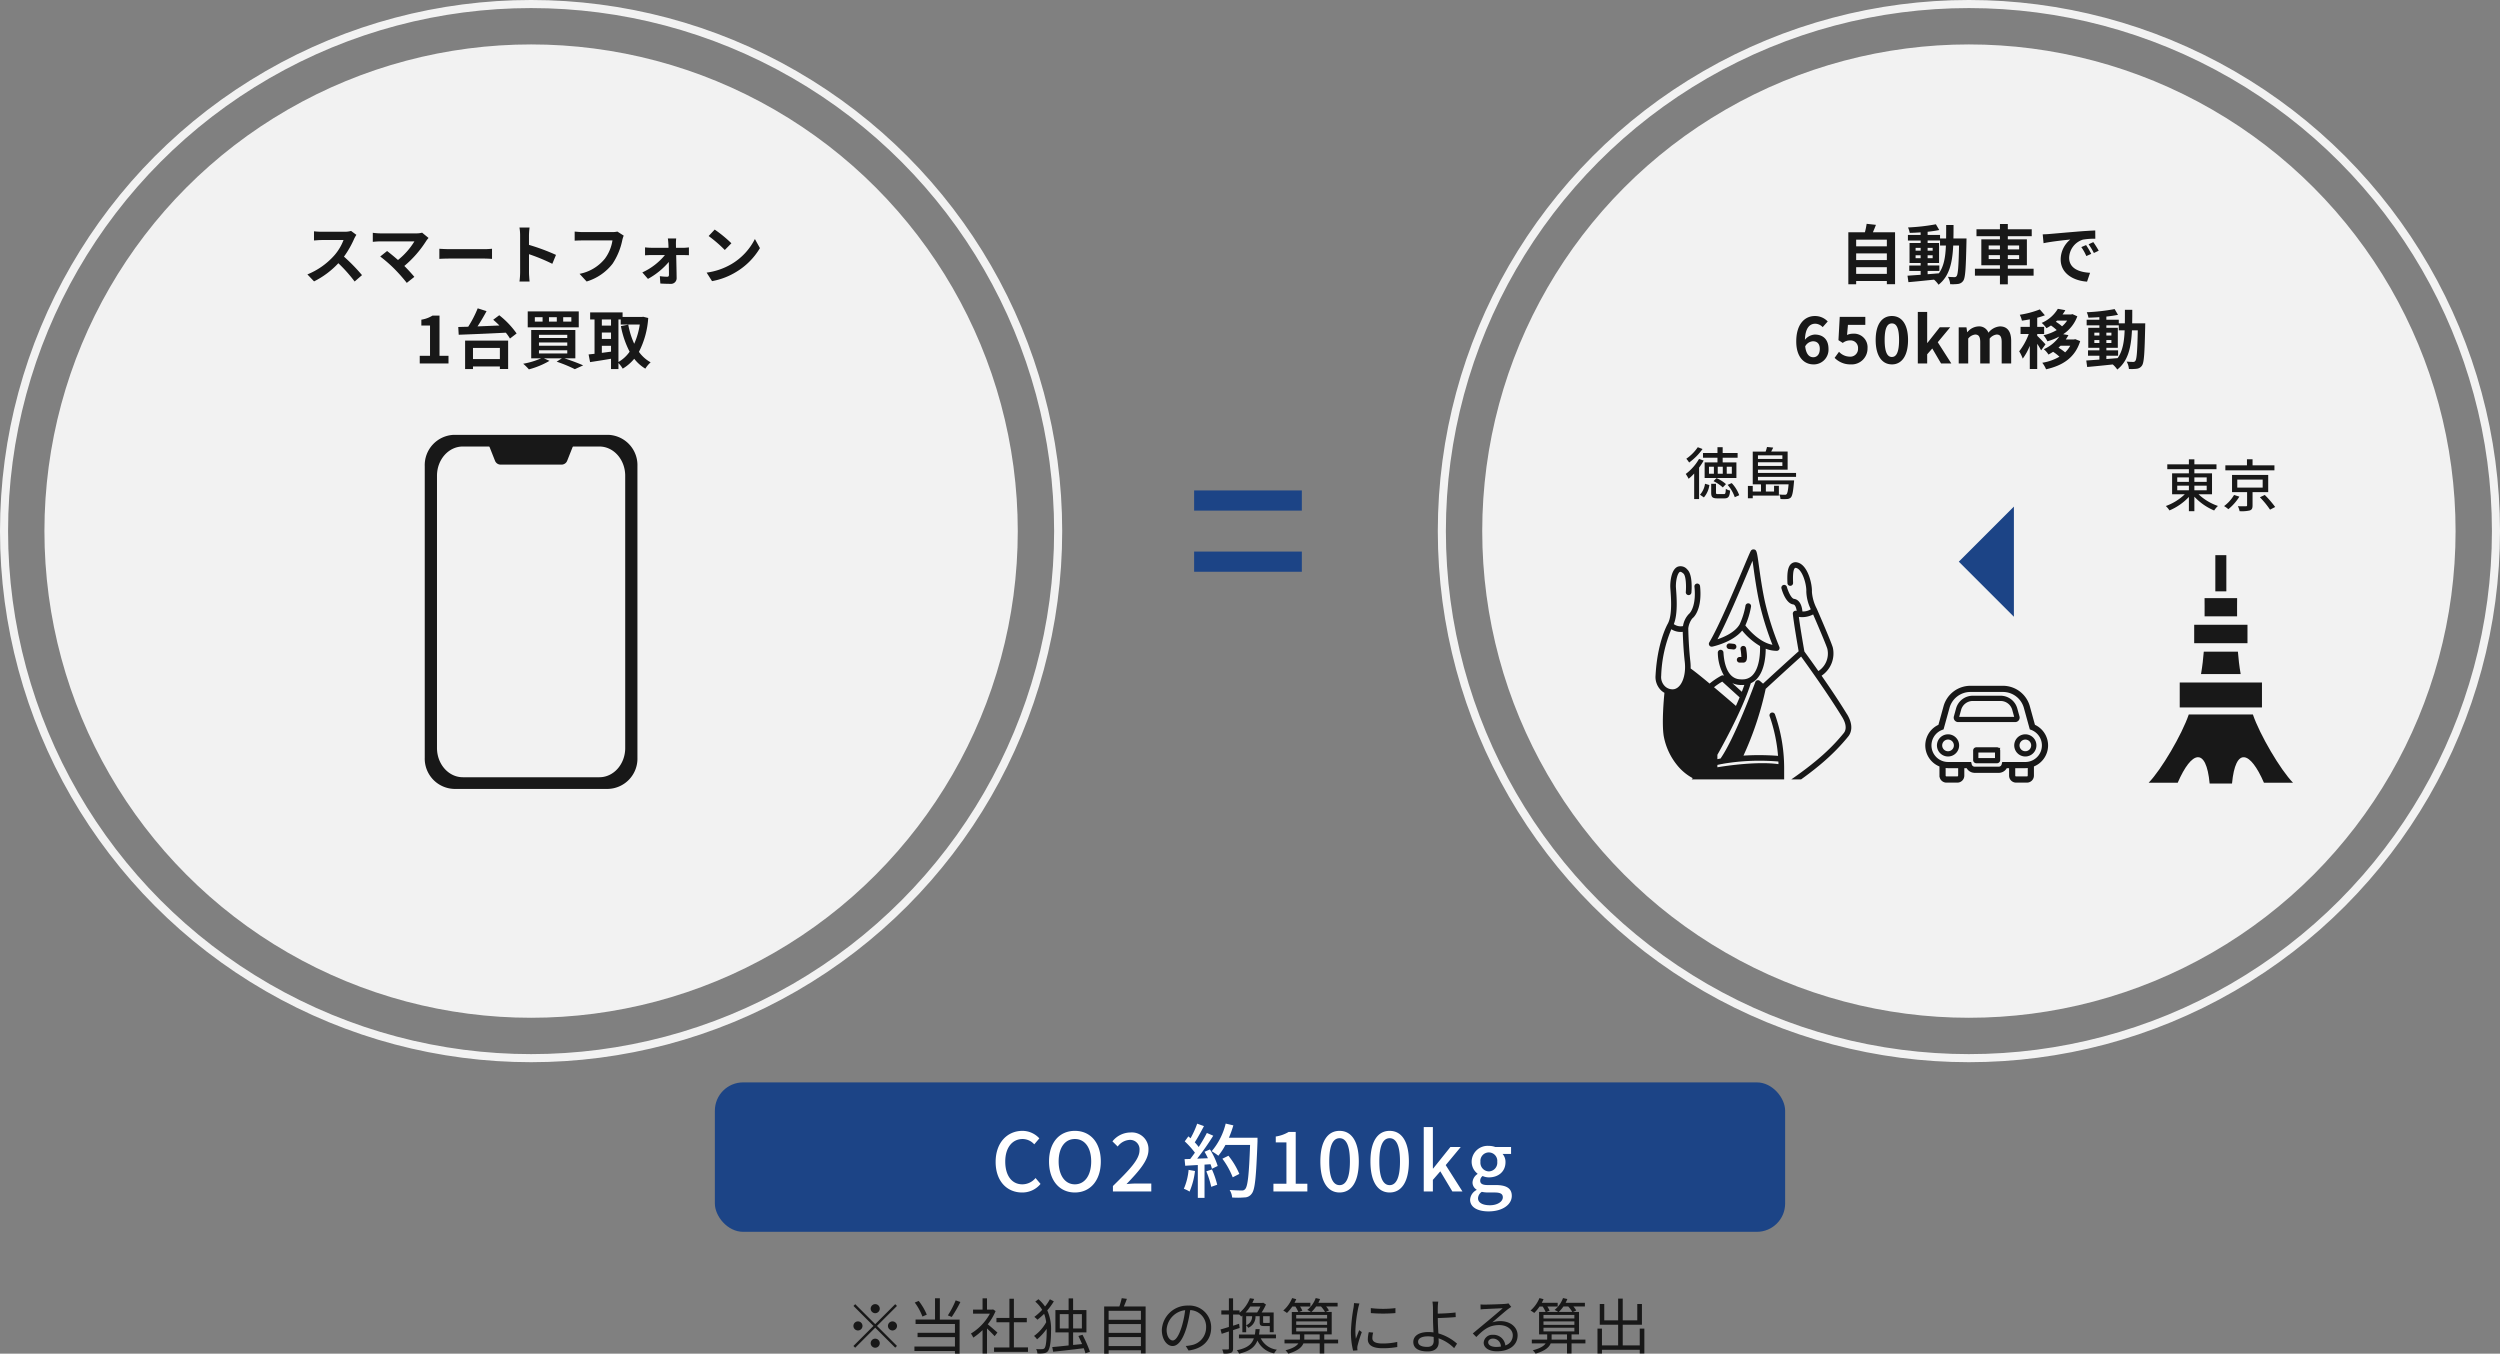 <svg xmlns="http://www.w3.org/2000/svg" xmlns:xlink="http://www.w3.org/1999/xlink" width="619" height="335.17" viewBox="0 0 619 335.17">
  <rect x="0" y="0" width="619" height="335.17" fill="#808080" stroke="none"/>
  <defs>
    <clipPath id="clip-path">
      <rect id="長方形_188" data-name="長方形 188" width="52.661" height="87.669" fill="#181818"/>
    </clipPath>
    <clipPath id="clip-path-2">
      <rect id="長方形_20088" data-name="長方形 20088" width="61.807" height="61.807" transform="translate(0)" fill="#fff" stroke="#707070" stroke-width="1"/>
    </clipPath>
    <clipPath id="clip-path-3">
      <rect id="長方形_20087" data-name="長方形 20087" width="48.624" height="140.336" fill="none"/>
    </clipPath>
  </defs>
  <g id="グループ_7051" data-name="グループ 7051" transform="translate(-651 -9796)">
    <g id="グループ_337" data-name="グループ 337" transform="translate(20 -2775)">
      <circle id="楕円形_45" data-name="楕円形 45" cx="120.5" cy="120.5" r="120.5" transform="translate(642 12582)" fill="#f2f2f2"/>
      <g id="グループ_323" data-name="グループ 323" transform="translate(736.169 12678.666)">
        <g id="グループ_322" data-name="グループ 322">
          <g id="グループ_275" data-name="グループ 275">
            <g id="グループ_229" data-name="グループ 229" clip-path="url(#clip-path)">
              <path id="パス_998" data-name="パス 998" d="M55.793,9.922H40.71a1.494,1.494,0,0,1-1.389-.944L37.489,4.357H59.014L57.182,8.979a1.5,1.5,0,0,1-1.389.944" transform="translate(-21.921 -2.548)" fill="#181818"/>
              <path id="パス_999" data-name="パス 999" d="M45.436,0H7.226A7.5,7.5,0,0,0,0,7.749v72.17a7.5,7.5,0,0,0,7.225,7.749h38.21a7.5,7.5,0,0,0,7.226-7.749V7.749A7.5,7.5,0,0,0,45.436,0m4.2,77.539c0,4-2.863,7.238-6.394,7.238H9.425c-3.532,0-6.394-3.241-6.394-7.238V10.129c0-4,2.862-7.238,6.394-7.238H43.238c3.531,0,6.394,3.24,6.394,7.238Z" transform="translate(-0.001)" fill="#181818"/>
            </g>
          </g>
        </g>
      </g>
      <g id="楕円形_47" data-name="楕円形 47" transform="translate(631 12571)" fill="none" stroke="#f2f2f2" stroke-width="2">
        <circle cx="131.5" cy="131.5" r="131.5" stroke="none"/>
        <circle cx="131.5" cy="131.5" r="130.5" fill="none"/>
      </g>
      <path id="パス_36237" data-name="パス 36237" d="M-43.76-10.848l-1.312-.976a5.735,5.735,0,0,1-1.648.208h-5.648a17.875,17.875,0,0,1-1.888-.112v2.272c.336-.016,1.216-.112,1.888-.112h5.424a12.4,12.4,0,0,1-2.384,3.92,17.936,17.936,0,0,1-6.56,4.592L-54.24.672a21.076,21.076,0,0,0,6.016-4.5A36.486,36.486,0,0,1-44.192.7L-42.368-.88a44.979,44.979,0,0,0-4.464-4.576,23.524,23.524,0,0,0,2.512-4.4A7.56,7.56,0,0,1-43.76-10.848Zm17.872.768-1.6-1.312a5.168,5.168,0,0,1-1.488.176h-8.88a15.363,15.363,0,0,1-1.84-.144v2.24c.336-.032,1.2-.112,1.84-.112h8.464a17.758,17.758,0,0,1-4.064,4.608c-1.008-.88-2.064-1.744-2.7-2.224l-1.7,1.36a34.034,34.034,0,0,1,3.52,3.072A41.693,41.693,0,0,1-31.28,1.04l1.872-1.488c-.624-.752-1.568-1.792-2.48-2.7a26.657,26.657,0,0,0,5.456-6.256A5.579,5.579,0,0,1-25.888-10.08Zm2.672,2.672V-4.9c.592-.048,1.664-.08,2.576-.08h8.592c.672,0,1.488.064,1.872.08V-7.408c-.416.032-1.12.1-1.872.1H-20.64C-21.472-7.312-22.64-7.36-23.216-7.408Zm20,5.872A17.574,17.574,0,0,1-3.376.7h2.5c-.064-.656-.144-1.776-.144-2.24V-6.064A46.214,46.214,0,0,1,4.752-3.68l.912-2.208a52.257,52.257,0,0,0-6.688-2.48v-2.368a17.4,17.4,0,0,1,.144-1.92h-2.5a11.107,11.107,0,0,1,.16,1.92Zm25.648-9.12-1.568-1.008a5.363,5.363,0,0,1-1.264.128H12.208c-.528,0-1.44-.08-1.92-.128v2.256c.416-.032,1.184-.064,1.9-.064h7.456A10.128,10.128,0,0,1,17.776-4.96,10.643,10.643,0,0,1,11.5-1.2L13.248.7A12.8,12.8,0,0,0,19.68-3.712a16.443,16.443,0,0,0,2.4-5.824A6.989,6.989,0,0,1,22.432-10.656Zm12.992.7H33.36c.064.432.112.944.128,1.328.016.3.032.624.032.976H29.168a14.2,14.2,0,0,1-1.456-.1v1.968c.464-.032,1.04-.064,1.5-.064H32.64a15.712,15.712,0,0,1-5.6,4.3l1.392,1.6A18.187,18.187,0,0,0,33.6-4.144c.016,1.216.032,2.384.032,3.168,0,.32-.112.5-.416.5a14.616,14.616,0,0,1-1.84-.144L31.5,1.2c.72.048,1.712.08,2.48.08A1.4,1.4,0,0,0,35.536-.128c-.016-1.632-.064-3.808-.112-5.712h1.92c.352,0,.848.016,1.232.032V-7.744c-.288.032-.9.1-1.312.1H35.376c0-.352-.016-.688-.016-.976A11.726,11.726,0,0,1,35.424-9.952ZM44.96-12.16l-1.5,1.6a33.268,33.268,0,0,1,4,3.456l1.632-1.664A32.315,32.315,0,0,0,44.96-12.16ZM42.96-1.5,44.3.608A17.328,17.328,0,0,0,50.24-1.648a17.014,17.014,0,0,0,5.92-5.92L54.912-9.824A15.066,15.066,0,0,1,49.088-3.6,16.491,16.491,0,0,1,42.96-1.5ZM-28.072,21h7.12V19.1h-2.224V9.144H-24.92a7.386,7.386,0,0,1-2.752,1.008v1.456h2.144V19.1h-2.544Zm19.84-3.856v2.768h-6.656V17.144Zm-8.608,5.232h1.952v-.64h6.656v.624h2.048V15.336H-16.84Zm6.96-12.208c.5.432,1.024.912,1.536,1.424-1.84.08-3.7.16-5.424.224C-13,10.648-12.2,9.3-11.528,8.04l-2.192-.7a27.455,27.455,0,0,1-2.352,4.56c-.9.016-1.728.048-2.464.064l.112,1.92c2.976-.112,7.44-.288,11.664-.512a10.326,10.326,0,0,1,1.024,1.456l1.648-1.264a21.262,21.262,0,0,0-4.3-4.512Zm19.344.464H7.448v-1.1H9.464Zm-3.6,0H3.928v-1.1H5.864Zm-3.52,0H.424v-1.1h1.92ZM11.3,8.1H-1.336V12.04H11.3ZM1.448,17.72H8.456v.8H1.448Zm0-1.92H8.456v.8H1.448Zm0-1.9H8.456v.784H1.448Zm9.008,5.824V12.7H-.472V19.72H1.992a19.462,19.462,0,0,1-4.448,1.344,12.861,12.861,0,0,1,1.408,1.392,20.158,20.158,0,0,0,5.1-2.112L2.664,19.72H7.128l-1.3.832a34.238,34.238,0,0,1,4.5,1.856l2.064-.944c-1.12-.5-2.96-1.2-4.656-1.744ZM21.128,10.1h.56v1.248h4.72a18.147,18.147,0,0,1-1.376,4.768,19.294,19.294,0,0,1-1.472-4.736l-1.824.368a22.67,22.67,0,0,0,2.16,6.336,8.674,8.674,0,0,1-2.768,2.544Zm-4.112,6.528h2.272v1.44c-.768.1-1.536.208-2.272.3Zm0-3.3h2.272v1.6H17.016ZM19.288,10.1v1.52H17.016V10.1Zm7.968-.672-.32.048H22.152V8.344H14.12V10.1h1.088v8.5c-.544.064-1.04.112-1.472.16l.368,1.9c1.472-.224,3.344-.512,5.184-.832v2.56h1.84v-1.5a7.61,7.61,0,0,1,1.056,1.392,10.961,10.961,0,0,0,2.848-2.448,10.094,10.094,0,0,0,2.752,2.448A6.907,6.907,0,0,1,29.1,20.712a8.8,8.8,0,0,1-2.9-2.592,21.237,21.237,0,0,0,2.3-8.384Z" transform="translate(763 12640)" fill="#181818"/>
    </g>
    <circle id="楕円形_46" data-name="楕円形 46" cx="120.5" cy="120.5" r="120.5" transform="translate(1018 9807)" fill="#f2f2f2"/>
    <g id="楕円形_48" data-name="楕円形 48" transform="translate(1007 9796)" fill="none" stroke="#f2f2f2" stroke-width="2">
      <circle cx="131.5" cy="131.5" r="131.5" stroke="none"/>
      <circle cx="131.5" cy="131.5" r="130.5" fill="none"/>
    </g>
    <path id="パス_36238" data-name="パス 36238" d="M-28.416-1.184V-2.848h7.6v1.664Zm7.6-5.072v1.648h-7.6V-6.256Zm0-3.408v1.648h-7.6V-9.664Zm-3.456-1.824c.256-.576.512-1.2.752-1.84l-2.3-.256a18.108,18.108,0,0,1-.432,2.1h-4.1V1.376h1.936v-.8h7.6V1.36h2.032V-11.488ZM-10.72-1.92h2.9V-3.264h-2.9v-.624h2.832V-8.832H-10.72v-.624h3.072v1.248h1.456c-.112,2.864-.5,5.152-1.744,6.88-.928.08-1.872.16-2.784.224ZM-13.7-5.072v-.72h1.248v.72Zm4.224-.72v.72H-10.72v-.72ZM-10.72-6.928v-.7h1.248v.7Zm-2.976-.7h1.248v.7H-13.7Zm9.36-2.32c.032-1.056.032-2.176.032-3.344H-6.128c0,1.184,0,2.288-.016,3.344h-1.5v-.88H-10.72v-.784c1.04-.112,2.032-.256,2.88-.432l-.832-1.424a49.573,49.573,0,0,1-6.9.784,5.926,5.926,0,0,1,.416,1.344c.864-.016,1.776-.064,2.7-.128v.64H-15.6v1.376h3.152v.624H-15.2v4.944h2.752v.624h-2.816V-1.92h2.816v.96C-13.68-.88-14.8-.8-15.7-.736l.224,1.6C-13.744.72-11.44.48-9.136.24A6.234,6.234,0,0,1-8.016,1.5C-5.328-.624-4.592-3.92-4.384-8.208h1.44c-.1,5.168-.256,7.12-.592,7.552a.581.581,0,0,1-.544.272c-.3,0-.912-.016-1.616-.08a4.455,4.455,0,0,1,.56,1.824A10.733,10.733,0,0,0-3.152,1.3,1.786,1.786,0,0,0-1.888.5c.512-.736.64-3.056.784-9.6,0-.224.016-.848.016-.848ZM4.4-4.848v-.976H7.184v.976Zm0-3.376H7.184v.976H4.4Zm7.536,0v.976h-2.8v-.976Zm0,3.376h-2.8v-.976h2.8ZM15.52-2.464H9.136v-.864h4.72V-9.744H9.136v-.768h5.92V-12.24H9.136v-1.3H7.184v1.3H1.376v1.728H7.184v.768H2.576v6.416H7.184v.864H.992V-.752H7.184v2.16H9.136V-.752H15.52Zm2.256-8.512.208,2.192c1.856-.4,5.12-.752,6.624-.912a6.4,6.4,0,0,0-2.384,4.944c0,3.472,3.168,5.264,6.528,5.488L29.5-1.456C26.784-1.6,24.32-2.544,24.32-5.184a4.862,4.862,0,0,1,3.392-4.48A16.622,16.622,0,0,1,30.8-9.888l-.016-2.048c-1.136.048-2.88.144-4.528.288-2.928.24-5.568.48-6.912.592C19.04-11.024,18.416-10.992,17.776-10.976ZM28.512-8.32l-1.184.5A12.345,12.345,0,0,1,28.576-5.6l1.216-.544A19.859,19.859,0,0,0,28.512-8.32ZM30.3-9.056l-1.168.544a14.075,14.075,0,0,1,1.312,2.16l1.2-.576A23.933,23.933,0,0,0,30.3-9.056ZM-39.12,15.5c1.024,0,1.7.592,1.7,1.888,0,1.376-.72,2.064-1.616,2.064-.976,0-1.776-.736-2-2.688A2.342,2.342,0,0,1-39.12,15.5Zm.128,5.728a3.652,3.652,0,0,0,3.728-3.84c0-2.416-1.424-3.552-3.408-3.552a3.4,3.4,0,0,0-2.432,1.3c.1-2.976,1.216-3.984,2.576-3.984a2.618,2.618,0,0,1,1.824.848l1.248-1.408a4.32,4.32,0,0,0-3.2-1.344c-2.4,0-4.592,1.9-4.592,6.3C-43.248,19.5-41.232,21.224-38.992,21.224Zm9.248,0A3.938,3.938,0,0,0-25.6,17.208a3.356,3.356,0,0,0-3.648-3.584,3.313,3.313,0,0,0-1.424.32l.224-2.512h4.3V9.464H-32.48l-.32,5.76,1.072.688a2.833,2.833,0,0,1,1.776-.624,1.849,1.849,0,0,1,2,2,1.912,1.912,0,0,1-2.1,2.016,3.68,3.68,0,0,1-2.608-1.2l-1.088,1.5A5.4,5.4,0,0,0-29.744,21.224Zm10.176,0c2.432,0,4-2.128,4-6.048,0-3.888-1.568-5.936-4-5.936s-4.016,2.032-4.016,5.936C-23.584,19.1-22,21.224-19.568,21.224Zm0-1.84c-1.024,0-1.792-.992-1.792-4.208,0-3.2.768-4.1,1.792-4.1s1.776.9,1.776,4.1C-17.792,18.392-18.544,19.384-19.568,19.384ZM-13.152,21h2.32V18.728l1.264-1.44L-7.392,21h2.544l-3.36-5.264,3.072-3.7H-7.712L-10.768,15.9h-.064V8.232h-2.32Zm10.128,0H-.672V14.84A2.554,2.554,0,0,1,1.04,13.832c.848,0,1.264.48,1.264,1.872V21H4.64V14.84a2.614,2.614,0,0,1,1.728-1.008c.848,0,1.248.48,1.248,1.872V21H9.968V15.416c0-2.256-.88-3.6-2.784-3.6a3.974,3.974,0,0,0-2.848,1.568,2.439,2.439,0,0,0-2.464-1.568A3.773,3.773,0,0,0-.88,13.24H-.928l-.176-1.2h-1.92Zm21.488-4.736c-.3-.352-1.616-1.744-2.048-2.1V13.7h1.712V11.928H16.416V9.672a16.683,16.683,0,0,0,1.9-.608L17.056,7.608A22.872,22.872,0,0,1,12.1,8.936a6.6,6.6,0,0,1,.528,1.456c.624-.08,1.28-.192,1.952-.32v1.856H12.288V13.7H14.32a15.635,15.635,0,0,1-2.368,4.288,9.445,9.445,0,0,1,.88,1.808,14.219,14.219,0,0,0,1.744-3.168v5.744h1.84v-6.24a14.02,14.02,0,0,1,.96,1.616Zm6.128.336a6.74,6.74,0,0,1-1.264,1.648A12.642,12.642,0,0,0,21.68,17.08c.176-.16.352-.32.512-.48Zm-.768-6.224A6.623,6.623,0,0,1,22.56,11.8a10.043,10.043,0,0,0-1.536-1.136c.112-.1.224-.192.32-.288Zm2.016,4.608-.336.064H23.488a10.69,10.69,0,0,0,.656-1.072l-1.3-.224a9.01,9.01,0,0,0,3.5-4.432l-1.216-.544-.3.08H22.688A9.19,9.19,0,0,0,23.376,7.8L21.52,7.464a8.623,8.623,0,0,1-4,3.488A6.2,6.2,0,0,1,18.7,12.264c.4-.208.768-.448,1.12-.672a11.088,11.088,0,0,1,1.424,1.136,11.58,11.58,0,0,1-3.28,1.28,6.913,6.913,0,0,1,.976,1.5,14.9,14.9,0,0,0,2.944-1.184,9.264,9.264,0,0,1-3.84,3.136A5.384,5.384,0,0,1,19.2,18.792c.4-.224.784-.448,1.152-.688A12.014,12.014,0,0,1,21.92,19.32a12.31,12.31,0,0,1-4.256,1.5,6.79,6.79,0,0,1,.944,1.616c4.048-.912,7.168-2.832,8.448-6.976Zm7.7,4.1h2.9V17.736h-2.9v-.624h2.832V12.168H33.536v-.624h3.072v1.248h1.456c-.112,2.864-.5,5.152-1.744,6.88-.928.08-1.872.16-2.784.224ZM30.56,15.928v-.72h1.248v.72Zm4.224-.72v.72H33.536v-.72Zm-1.248-1.136v-.7h1.248v.7Zm-2.976-.7h1.248v.7H30.56Zm9.36-2.32c.032-1.056.032-2.176.032-3.344H38.128c0,1.184,0,2.288-.016,3.344h-1.5v-.88H33.536V9.384c1.04-.112,2.032-.256,2.88-.432l-.832-1.424a49.573,49.573,0,0,1-6.9.784A5.926,5.926,0,0,1,29.1,9.656c.864-.016,1.776-.064,2.7-.128v.64H28.656v1.376h3.152v.624H29.056v4.944h2.752v.624H28.992V19.08h2.816v.96c-1.232.08-2.352.16-3.248.224l.224,1.6c1.728-.144,4.032-.384,6.336-.624A6.234,6.234,0,0,1,36.24,22.5c2.688-2.128,3.424-5.424,3.632-9.712h1.44c-.1,5.168-.256,7.12-.592,7.552a.581.581,0,0,1-.544.272c-.3,0-.912-.016-1.616-.08a4.455,4.455,0,0,1,.56,1.824A10.733,10.733,0,0,0,41.1,22.3a1.786,1.786,0,0,0,1.264-.8c.512-.736.64-3.056.784-9.6,0-.224.016-.848.016-.848Z" transform="translate(1139 9865)" fill="#181818"/>
    <path id="Icon_material-arrow-drop-up" data-name="Icon material-arrow-drop-up" d="M0,13.642,13.642,0,27.283,13.642Z" transform="translate(1136 9948.71) rotate(-90)" fill="#1c4486"/>
    <g id="グループ_7032" data-name="グループ 7032" transform="translate(1053.641 9905.173)">
      <path id="パス_36239" data-name="パス 36239" d="M-4.69-5.18H-5.936V-6.916H-4.69Zm.98-1.736h1.26V-5.18H-3.71ZM-6.888-5.18H-8.106V-6.916h1.218Zm.882-2.8H-9.184v3.864h7.868V-7.98h-3.4V-9.142h3.7v-1.176h-3.7v-1.428H-6.006v1.428H-9.59v1.176h3.584Zm-.98,4.634a9.78,9.78,0,0,1,2.3,1.554l.784-.812A8.483,8.483,0,0,0-6.244-4.088Zm-3.892-8.4A11.007,11.007,0,0,1-13.72-8.89a7.42,7.42,0,0,1,.7.938A14.477,14.477,0,0,0-9.7-11.3Zm.308,2.9a12.252,12.252,0,0,1-3.29,3.724,9.906,9.906,0,0,1,.714,1.19,11.811,11.811,0,0,0,1.372-1.3V1.092h1.218V-6.692a16.144,16.144,0,0,0,1.134-1.75Zm1.2,9.534A5.864,5.864,0,0,0-8.008-2.38L-9.086-2.7A5.1,5.1,0,0,1-10.332.014Zm3.5-.826c-.434,0-.5-.056-.5-.378v-2.17H-7.56V-.5C-7.56.6-7.266.924-6.006.924H-4.3c.966,0,1.3-.378,1.428-1.932a2.891,2.891,0,0,1-1.064-.434c-.056,1.148-.112,1.3-.49,1.3Zm2.38-2.282A9.355,9.355,0,0,1-1.722.63L-.616.14a8.691,8.691,0,0,0-1.862-3ZM10.066-9.73v.882H4.018V-9.73ZM4.018-7.112v-.9h6.048v.9ZM13.454-4.4v-.98H4.018v-.812h7.35v-4.48H7.294c.168-.308.35-.644.5-.98L6.258-11.8a9.852,9.852,0,0,1-.336,1.134H2.73v8.12H4.774V-.77H2.73V-2.156h-1.2V.9h1.2V.238H9.2V-2.184H8.008V-.77H5.978V-2.548h5.628c-.14,1.568-.294,2.212-.5,2.436a.594.594,0,0,1-.462.14,11.894,11.894,0,0,1-1.372-.07,2.462,2.462,0,0,1,.322,1.12,10.943,10.943,0,0,0,1.68,0,1.357,1.357,0,0,0,.9-.392c.35-.406.56-1.386.756-3.724.028-.154.042-.49.042-.49H4.018V-4.4Z" transform="translate(28.609 13.302)" fill="#181818"/>
      <g id="マスクグループ_23" data-name="マスクグループ 23" transform="translate(0 22)" clip-path="url(#clip-path-2)">
        <g id="グループ_7030" data-name="グループ 7030" transform="translate(7.116 4.851)">
          <g id="グループ_7029" data-name="グループ 7029" clip-path="url(#clip-path-3)">
            <path id="パス_36230" data-name="パス 36230" d="M36.56,47.373a.719.719,0,0,0,.1.007.7.7,0,0,0,.1-1.388c-.02,0-.486-.069-1.17-.117a.7.7,0,0,0-.1,1.392c.631.045,1.068.106,1.072.107" transform="translate(-17.157 -22.591)" fill="#1a1311"/>
            <path id="パス_36231" data-name="パス 36231" d="M39.973,50.6a.7.7,0,0,0,.7.7h.894a.824.824,0,0,0,.629-.3c.141-.167.514-.61.07-3.2a.7.7,0,1,0-1.375.236,12.817,12.817,0,0,1,.192,1.862h-.41a.7.7,0,0,0-.7.7" transform="translate(-19.685 -23.256)" fill="#1a1311"/>
            <path id="パス_36232" data-name="パス 36232" d="M47.55,40.8c-1.92-3.138-4.272-6.628-6.282-9.521a6.643,6.643,0,0,0,2.8-6.882c-.177-.919-3.342-8.215-3.974-9.668,0-.007-.008-.012-.011-.018s-.006-.017-.01-.024a10.747,10.747,0,0,1-1.2-4.161c.1-1.936-1.016-6.755-3.647-7.3a1.666,1.666,0,0,0-1.473.343c-1.011.858-1.016,2.875-.941,4.7l0,.09A.7.7,0,0,0,34.211,8.3l0-.09c-.031-.764-.126-3.088.45-3.578.033-.028.095-.08.287-.04,1.54.319,2.631,4.077,2.537,5.861a10.763,10.763,0,0,0,1.114,4.378,3.7,3.7,0,0,1-2.082.549c-.076-1.192-.574-2.925-2.077-3.126-.657-.087-1.451-1.793-1.772-2.99a.7.7,0,0,0-1.349.359c.167.627,1.094,3.769,2.936,4.014.511.069.759.937.844,1.6l-.083-.018a.7.7,0,0,0-.868.746c.237,2.343,1.147,7.6,1.44,9.266-2.115,1.861-7.25,6.579-8.814,8.018l-.8-.692a.7.7,0,0,0-1.113.289c-.051.14-5.015,13.778-8.612,18.937-.3.059-.559.114-.78.164V50.844a.56.56,0,0,0,.042-.055c.249-.435,6.074-10.67,8.234-17.644a4.7,4.7,0,0,0,1.491-1.079c1.912-2.045,2.193-5.643,2.2-7.466a7.74,7.74,0,0,0,2.737.525.7.7,0,0,0,.641-.972,71.932,71.932,0,0,1-3.549-11.064c-.707-3.2-1.165-6.5-1.5-8.919C25.258.513,25.205.131,24.522.01a.766.766,0,0,0-.81.418c-.243.456-.891,2-1.872,4.33-2.263,5.382-6.05,14.391-8.384,18.284a.7.7,0,0,0,.741,1.042c.221-.046,5.015-1.072,7.406-3.981a16.588,16.588,0,0,0,4.427,3.838c.038,1.212.014,5.218-1.818,7.174a3.327,3.327,0,0,1-2.564,1.072c-.015,0-.03,0-.046,0a.7.7,0,0,0-.113.012.7.7,0,0,0-.113-.012h-.043c-3.482,0-4.231-4.206-4.367-6.719a.7.7,0,0,0-1.393.076,11.692,11.692,0,0,0,1.55,5.748.7.7,0,0,0-.689-.013,18.315,18.315,0,0,0-2.846,1.911c-.015.013-.026.029-.04.043-1.848-1.538-3.621-2.972-4.7-3.741a13.127,13.127,0,0,0-.081-1.8c-.406-3.592-.5-7.569-.508-8.118a5.066,5.066,0,0,1,.975-2.45c1.2-.936,2.431-3.618,1.934-8.092a.7.7,0,0,0-1.387.154c.465,4.182-.715,6.3-1.4,6.838A5.535,5.535,0,0,0,6.954,19a2.918,2.918,0,0,1-2.276-.493c1-2.452.716-6.449.573-8.433-.03-.424-.057-.79-.056-.961.005-1.854.516-3.322.989-3.531.257-.112.7.254.883.417.628.571.716,3.093.577,4.618a.7.7,0,0,0,1.39.127C9.1,10,9.373,6.21,8,4.966A2.136,2.136,0,0,0,5.62,4.3C3.9,5.064,3.8,8.439,3.8,9.108c0,.224.025.577.06,1.066.143,1.982.441,6.108-.627,8.138-.01.018-.015.038-.023.056s-.009.011-.012.017c-.106.182-2.6,4.556-3.04,12.826a4.634,4.634,0,0,0,1.387,3.719,4.209,4.209,0,0,0,.812.589c-.163,1.661-.667,7.413-.191,10.62a16.011,16.011,0,0,0,3.364,7.328,12.54,12.54,0,0,0,3.868,3.2.694.694,0,0,0-.264.252A127.519,127.519,0,0,0,.4,74.894a4.319,4.319,0,0,0,.306,4.239A6.941,6.941,0,0,0,4.481,81.4a3.581,3.581,0,0,0,.6.053,2.582,2.582,0,0,0,1.526-.46,12.913,12.913,0,0,0,2.358-3.158c.438,3,1.993,7.132,4.061,8.91,1.789,1.538,1.336,4.248,1.14,5.093A2.994,2.994,0,0,0,12.764,93.7c-.245,1.129.252,2.383,1.477,3.724.063.069.13.134.2.2-.034.2-.067.428-.089.683a6.732,6.732,0,0,0-3.174,2.056,6.362,6.362,0,0,0-.729,2.141,4.836,4.836,0,0,0-1.326.048c-.86.254.271,3.922,1.038,6.129.1.959.609,5.241,2.206,6.485a.7.7,0,0,0,.857-1.1c-.907-.705-1.5-3.73-1.679-5.561,1.351.8,3.531,2.45,3.529,4.84a.7.7,0,0,0,.7.7h0a.7.7,0,0,0,.7-.7c0-3.7-3.726-5.849-5.013-6.478-.008-2.265.373-4.965.882-5.729a4.829,4.829,0,0,1,2.038-1.348,3.591,3.591,0,0,0,1.433,2.562,4.781,4.781,0,0,0,1.234.62c-.441,1.034-1.267,3.269-.958,4.853l.032.165c.959,4.883.493,6.552-.067,7.092-.16.154-.451.34-1.134.181a.7.7,0,1,0-.318,1.358,3.437,3.437,0,0,0,.787.1,2.281,2.281,0,0,0,1.634-.631c1.573-1.518,1.076-5.268.467-8.366l-.032-.163c-.237-1.219.566-3.365.994-4.316.108.007.214.009.32.01-.167,3.878-.636,13.106-1.038,14.731-.112.451-.26,1.246-.448,2.252-.195,1.046-.427,2.291-.693,3.554a.694.694,0,0,0-.038.177c-.241,1.135-.509,2.278-.8,3.3a9.263,9.263,0,0,1-1.177,2.582,2.662,2.662,0,0,0-.384.761,3.064,3.064,0,0,0,.694,2.838c-.028,1.119-.012,3.009.41,3.055.3.032,1.355.057,1.355.057a11.86,11.86,0,0,0,0,1.461c.025.283-.1.8.721.878.4.038.926.076,1.379.106a3.075,3.075,0,0,0,1.364,1.049,4.223,4.223,0,0,0,1.546.284,6.413,6.413,0,0,0,3.786-1.4.7.7,0,1,0-.865-1.095,4.33,4.33,0,0,1-3.959.915c-.683-.267-.991-.867-1.476-1.9-.157-.335-.33-.7-.533-1.07.671-.077,1.812.145,3.173,1.847a.7.7,0,0,0,1.239-.5,6.286,6.286,0,0,1,.13-2.074,12.9,12.9,0,0,1,.7,1.108.7.7,0,0,0,1.221-.676,14.853,14.853,0,0,0-.934-1.455.666.666,0,0,0,.012-.12.7.7,0,0,0-.623-.69,28.588,28.588,0,0,0-2.2-2.47.7.7,0,1,0-.984.99,26.369,26.369,0,0,1,1.884,2.089,3.445,3.445,0,0,0-.581,1.668,3.957,3.957,0,0,0-3.845-.945,14.012,14.012,0,0,0-1.092-1.184c-.95-.95-1.4-1.451-1.17-2.41a3.764,3.764,0,0,1,.215-.364,10.687,10.687,0,0,0,1.337-2.941c.222-.778.429-1.62.622-2.473a8.918,8.918,0,0,0,3.152,1.258q-.436,1.284-.9,2.606a.7.7,0,1,0,1.317.463q.621-1.769,1.191-3.469l0-.012c2.59-7.713,4.345-14.072,4.785-15.7a8.426,8.426,0,0,0,2.283.747.72.72,0,0,0,.087.005.7.7,0,0,0,.572-.3c.321-.461.724-.983,1.191-1.588,2.9-3.752,7.744-10.033,5.993-18.789a17.729,17.729,0,0,0-2.9-6.481,42.952,42.952,0,0,0-.033-11.6c-.005-.7-.116-6.945-2.455-9.469V59.7a.689.689,0,0,0,.376-.116c7.262-4.821,11.751-8.664,15.493-13.265.526-.646,1.547-2.478-.318-5.527M22.387,18.843a19.6,19.6,0,0,0,1.406-4.633A.7.7,0,1,0,22.412,14a18.308,18.308,0,0,1-1.448,4.59c-1.156,1.946-3.772,3.1-5.473,3.674,2.37-4.443,5.61-12.15,7.635-16.968.391-.93.747-1.775,1.041-2.466.07.478.143,1.006.215,1.528.338,2.438.8,5.775,1.52,9.029A72.432,72.432,0,0,0,29.1,23.627c-3.237-.611-5.919-3.769-6.709-4.784M4.6,34.641a2.7,2.7,0,0,1-2.1-.732,3.189,3.189,0,0,1-.945-2.624A32.348,32.348,0,0,1,4.064,19.772a4.343,4.343,0,0,0,2.827.649c.045,1.48.172,4.572.5,7.429.4,3.508-.854,6.554-2.787,6.791M39.176,16.112c1.691,3.9,3.416,8.024,3.523,8.543a5.158,5.158,0,0,1-2.227,5.476c-1.7-2.431-3.042-4.272-3.459-4.842-.182-1.027-1.019-5.809-1.374-8.563a5.884,5.884,0,0,0,3.537-.614M16.66,53.122a.7.7,0,0,0,.219-.041,54.34,54.34,0,0,1,13.692-.551q.014.321.022.647c-5.24-.713-12.656.368-15.127.776v-.58c.283-.067.683-.155,1.194-.251m4.669-19.54h.052a.685.685,0,0,0,.108-.012.685.685,0,0,0,.108.012h.051c.167,0,.331-.008.493-.022-.187.552-.395,1.122-.619,1.7l-2.358-2.14a5.033,5.033,0,0,0,2.165.459m-4.656-.835,4.3,3.9c-.289.7-.6,1.409-.913,2.117-.989-.856-3.173-2.736-5.428-4.629a15.77,15.77,0,0,1,2.045-1.389m-3.954,25.8c2.373-.366,11.506-1.66,17.885-.986v1.411a72.273,72.273,0,0,0-16.146.776,13.772,13.772,0,0,1-1.739-1.032ZM10.41,72.412l-.01.019c-2.248,4.227-3.907,6.928-4.6,7.424a1.414,1.414,0,0,1-1.083.167,5.67,5.67,0,0,1-2.867-1.69,2.925,2.925,0,0,1-.137-2.962,125.987,125.987,0,0,1,8.619-17.736.694.694,0,0,0,.082-.494q.448.18.911.321v1.5c0,.009,0,.017,0,.025a.694.694,0,0,0,.279.652,15.2,15.2,0,0,0,2.313,1.4.694.694,0,0,0,.222.105,11.7,11.7,0,0,0,1.438.558.592.592,0,0,1,.143.061.8.8,0,0,1-.087.259c-1.933,4.018-3.712,7.551-5.225,10.395m2.246-1.27c1.079-2.083,2.149-4.233,3.1-6.173l1.743-.127a.7.7,0,0,0,.221.111c1.687.484,3.694,1.138,5.692,1.885a66.914,66.914,0,0,0-10.754,4.305m8.268,26.139a.349.349,0,0,1-.6.356,14.089,14.089,0,0,0-2.415-3.089.349.349,0,0,1,.478-.509,14.81,14.81,0,0,1,2.538,3.242m-4.315,3.927a2.856,2.856,0,0,1-.887-2.582,14.54,14.54,0,0,0,5.632,1.806c.1.252.205.51.3.775-1.013.439-3.33,1.208-5.049,0m4.709,23.876a7.713,7.713,0,0,1-3.292-1.37c.238-1.152.447-2.271.625-3.226.183-.984.328-1.761.43-2.173.507-2.048,1.017-13.573,1.087-15.2a9.656,9.656,0,0,0,1.936-.585q.272.892.5,1.876a8.4,8.4,0,0,0,3.41,5.18c-.141.53-1.913,7.161-4.694,15.494M32.5,82.445a.349.349,0,0,1-.491-.044A51.571,51.571,0,0,0,20.446,72.67a.349.349,0,1,1,.355-.6,52.34,52.34,0,0,1,11.746,9.884.349.349,0,0,1-.044.491m.435-12.3c-2.681-2.308-8.217-4.4-11.756-5.574l9.846-.721c1.169,1.314,1.7,4.124,1.91,6.3m13.847-24.7C44.16,48.67,40.542,52.447,32,58.16V54A40.19,40.19,0,0,0,29.744,40.91a.7.7,0,1,0-1.3.5,39.494,39.494,0,0,1,2.042,9.716,61.681,61.681,0,0,0-8.561-.059,79.076,79.076,0,0,0,5.5-16.531c1.007-.928,6.338-5.832,8.775-7.994,1.524,2.1,6.6,9.162,10.162,14.982,1.4,2.288.764,3.5.425,3.918" transform="translate(0 0)" fill="#181818"/>
          </g>
        </g>
      </g>
    </g>
    <g id="かわいい車の線画アイコン" transform="translate(1128 9966.098)">
      <path id="パス_1087" data-name="パス 1087" d="M29.807,69.684A5.332,5.332,0,0,0,26.6,64.8l-1.3-4.724a6.612,6.612,0,0,0-6.375-4.853H10.883a6.612,6.612,0,0,0-6.375,4.854L3.206,64.8a5.33,5.33,0,0,0,.384,9.926h-.08v2.44A1.435,1.435,0,0,0,4.947,78.6h2.68a1.436,1.436,0,0,0,1.437-1.435V75.02H10.13a1.974,1.974,0,0,0,.4.58,2,2,0,0,0,1.287.571l.031.011h6.029l.047,0v0a1.993,1.993,0,0,0,1.359-.578,1.947,1.947,0,0,0,.4-.58h1.066v2.141A1.437,1.437,0,0,0,22.181,78.6h2.682A1.435,1.435,0,0,0,26.3,77.161v-2.44h-.08A5.335,5.335,0,0,0,29.807,69.684ZM8.132,77.161a.5.5,0,0,1-.506.5H4.947a.5.5,0,0,1-.506-.5V74.938a5.367,5.367,0,0,0,.9.082h2.8v2.141Zm17.234,0a.5.5,0,0,1-.5.5H22.18a.507.507,0,0,1-.506-.5V75.02h2.8a5.373,5.373,0,0,0,.9-.082v2.223Zm-.9-3.073H18.988l-.087.355a1.072,1.072,0,0,1-.278.5,1.06,1.06,0,0,1-.748.309H11.933a1.064,1.064,0,0,1-.748-.309h0a1.064,1.064,0,0,1-.278-.5l-.087-.355H5.336A4.405,4.405,0,0,1,3.76,65.57l.22-.085L5.407,60.32a5.679,5.679,0,0,1,5.476-4.17h8.041A5.683,5.683,0,0,1,24.4,60.32l1.425,5.165.219.085a4.405,4.405,0,0,1-1.576,8.519Z" transform="translate(0 -55.219)" fill="#181818" stroke="#181818" stroke-width="0.6"/>
      <path id="パス_1088" data-name="パス 1088" d="M121.5,181.721v0h0Z" transform="translate(-114.427 -174.355)" fill="#181818" stroke="#181818" stroke-width="1"/>
      <path id="パス_1089" data-name="パス 1089" d="M136.553,103.144a.811.811,0,0,0,.166-.493.794.794,0,0,0-.028-.217l-.547-1.981a3.992,3.992,0,0,0-3.837-2.922h-6.9a3.994,3.994,0,0,0-3.837,2.922l-.546,1.979a.819.819,0,0,0-.029.218.8.8,0,0,0,.166.492h0a.817.817,0,0,0,.648.32h14.092A.816.816,0,0,0,136.553,103.144Zm-.557-.422-.091.044H121.813l-.091-.045-.024-.069,0-.029v0l.547-1.981a3.294,3.294,0,0,1,3.163-2.409h6.9a3.294,3.294,0,0,1,3.164,2.409l.546,1.981,0,.031Z" transform="translate(-113.956 -95.068)" fill="#181818" stroke="#181818" stroke-width="0.6"/>
      <path id="パス_1090" data-name="パス 1090" d="M209.487,328.8l-.005,0a.506.506,0,0,0-.355-.143h-5.09a.513.513,0,0,0-.355.143l-.005,0-.007.007a.515.515,0,0,0-.142.351v2.356a.509.509,0,0,0,.147.356l0,0,0,0a.511.511,0,0,0,.357.146h5.09a.514.514,0,0,0,.357-.146l0,0a.509.509,0,0,0,.15-.353v-2.363a.515.515,0,0,0-.145-.348Zm-.548,2.521h-4.713v-1.97h4.713Z" transform="translate(-191.678 -313.428)" fill="#181818" stroke="#181818" stroke-width="0.6"/>
      <path id="パス_1091" data-name="パス 1091" d="M52.086,261.656a2.446,2.446,0,1,0,2.445,2.447A2.447,2.447,0,0,0,52.086,261.656Zm1.235,3.681a1.748,1.748,0,1,1,.511-1.234A1.74,1.74,0,0,1,53.321,265.337Z" transform="translate(-46.75 -249.638)" fill="#181818" stroke="#181818" stroke-width="0.6"/>
      <path id="パス_1092" data-name="パス 1092" d="M380.789,261.656a2.446,2.446,0,1,0,2.447,2.447A2.446,2.446,0,0,0,380.789,261.656Zm1.235,3.681a1.744,1.744,0,1,1,.513-1.234A1.738,1.738,0,0,1,382.024,265.337Z" transform="translate(-356.318 -249.638)" fill="#181818" stroke="#181818" stroke-width="0.6"/>
    </g>
    <g id="グループ_7044" data-name="グループ 7044" transform="translate(113.635)">
      <path id="パス_36240" data-name="パス 36240" d="M-10.794-5.222H-7.91v1.134h-2.884Zm0-2.058H-7.91v1.12h-2.884Zm7.294,0v1.12H-6.552V-7.28Zm0,3.192H-6.552V-5.222H-3.5Zm1.316.994v-5.18H-6.552V-9.3h5.474v-1.2H-6.552v-1.246H-7.91V-10.5h-5.348v1.2H-7.91v1.022h-4.158v5.18h3.15a13.32,13.32,0,0,1-4.7,2.912,6.1,6.1,0,0,1,.9,1.092A14.165,14.165,0,0,0-7.91-2.436V1.092h1.358V-2.492A14.3,14.3,0,0,0-1.652.924,5.463,5.463,0,0,1-.714-.2a13.24,13.24,0,0,1-4.816-2.9Zm15.456-7.168H7.854v-1.5H6.468v1.5H1.12v1.246H13.272Zm-10,7.336A9.182,9.182,0,0,1,.8-.168,6.822,6.822,0,0,1,1.862.6a12.637,12.637,0,0,0,2.73-3.108Zm.8-3.808H10.36v1.988H4.074Zm7.658,3.108V-7.882H2.772v4.256H6.5V-.364c0,.182-.07.238-.322.238C5.95-.112,5.068-.112,4.228-.14a5.345,5.345,0,0,1,.42,1.232A8.54,8.54,0,0,0,7.168.91C7.7.728,7.854.364,7.854-.336v-3.29ZM9.674-2.352A21.24,21.24,0,0,1,12.18.714L13.454.056a24.8,24.8,0,0,0-2.576-2.982Z" transform="translate(1087.244 9921.476)" fill="#181818"/>
      <g id="東京タワーその2" transform="translate(1069.365 9933.459)">
        <rect id="長方形_20089" data-name="長方形 20089" width="2.725" height="8.958" transform="translate(16.517 0)" fill="#181818"/>
        <path id="パス_36233" data-name="パス 36233" d="M114.77,374.258c.856-9.191,4.489-8.121,7.909-.2h7.2c-3.143-3.224-8.223-11.887-9.94-16.906H104.065c-1.715,5.019-6.8,13.682-9.94,16.906h7.2c3.421-7.925,7.055-8.995,7.909.2Z" transform="translate(-94.125 -317.708)" fill="#181818"/>
        <path id="パス_36234" data-name="パス 36234" d="M211.578,221.855h9.813c-.337-1.955-.55-3.819-.682-5.543H212.26C212.129,218.036,211.915,219.9,211.578,221.855Z" transform="translate(-198.605 -192.421)" fill="#181818"/>
        <path id="パス_36235" data-name="パス 36235" d="M219.509,100.843h8.047c-.026-1.824.009-3.357.009-4.5H219.5C219.5,97.486,219.533,99.019,219.509,100.843Z" transform="translate(-205.652 -85.703)" fill="#181818"/>
        <rect id="長方形_20090" data-name="長方形 20090" width="13.193" height="4.565" transform="translate(11.283 17.233)" fill="#181818"/>
        <rect id="長方形_20091" data-name="長方形 20091" width="20.362" height="6.175" transform="translate(7.699 31.53)" fill="#181818"/>
      </g>
    </g>
    <g id="グループ_7028" data-name="グループ 7028" transform="translate(71.071 3365)">
      <rect id="長方形_215" data-name="長方形 215" width="265" height="37" rx="7" transform="translate(756.929 6699)" fill="#1c4486"/>
      <path id="パス_36241" data-name="パス 36241" d="M-56.94.26a5.813,5.813,0,0,0,4.58-2.12L-53.6-3.32a4.258,4.258,0,0,1-3.26,1.56c-2.6,0-4.24-2.14-4.24-5.64,0-3.46,1.76-5.58,4.3-5.58a3.915,3.915,0,0,1,2.88,1.32l1.26-1.48A5.673,5.673,0,0,0-56.84-15c-3.72,0-6.64,2.88-6.64,7.68C-63.48-2.5-60.64.26-56.94.26Zm13.08,0c3.78,0,6.42-2.94,6.42-7.68S-40.08-15-43.86-15s-6.4,2.84-6.4,7.58S-47.64.26-43.86.26Zm0-2.02c-2.44,0-4.02-2.22-4.02-5.66,0-3.46,1.58-5.56,4.02-5.56s4.04,2.1,4.04,5.56C-39.82-3.98-41.42-1.76-43.86-1.76ZM-34.44,0h9.5V-1.96h-3.74c-.72,0-1.66.06-2.4.14,3.06-3.2,5.44-5.84,5.44-8.46a4.116,4.116,0,0,0-4.44-4.32,5.776,5.776,0,0,0-4.48,2.2l1.3,1.28a3.992,3.992,0,0,1,2.9-1.64,2.331,2.331,0,0,1,2.5,2.6c0,2.24-2.48,4.8-6.58,8.82ZM-15.7-5.34A15.115,15.115,0,0,1-16.88-.66a7.817,7.817,0,0,1,1.42.7,18.518,18.518,0,0,0,1.34-5.1Zm4.38.36A21.6,21.6,0,0,1-10.1-1.14l1.48-.52a21.811,21.811,0,0,0-1.3-3.78Zm-.44-4.84a17.2,17.2,0,0,1,.84,1.6l-2.66.1A62.778,62.778,0,0,0-9.6-13.8l-1.58-.68A37.272,37.272,0,0,1-13.2-11a11.652,11.652,0,0,0-.98-1.16c.72-1.08,1.56-2.66,2.28-4.02l-1.68-.6a23.062,23.062,0,0,1-1.64,3.62l-.54-.48-.9,1.24a21.523,21.523,0,0,1,2.52,2.8c-.4.56-.78,1.08-1.16,1.56L-16.7-8l.16,1.64c.92-.06,1.98-.12,3.12-.18V1.6h1.66V-6.64l1.48-.1a10.075,10.075,0,0,1,.36,1.12L-8.5-6.3a16.9,16.9,0,0,0-1.92-4.1ZM1.36-13.3H-5.72a26.481,26.481,0,0,0,1.1-3.06l-1.9-.44A16.734,16.734,0,0,1-9.98-9.96,13.9,13.9,0,0,1-8.34-8.84a15.546,15.546,0,0,0,1.76-2.68h6.1C-.74-4.18-1.06-1.22-1.7-.58a.959.959,0,0,1-.86.34c-.48,0-1.68-.02-2.98-.12A4.189,4.189,0,0,1-4.92,1.5a19.117,19.117,0,0,0,3.08-.02A2.136,2.136,0,0,0-.08.56C.76-.46,1.02-3.58,1.36-12.4Zm-4.5,8.96a18.868,18.868,0,0,0-2.7-4.5l-1.5.74A19.65,19.65,0,0,1-4.78-3.5ZM5.3,0h8.4V-1.9H10.82V-14.74H9.08a8.657,8.657,0,0,1-3.2,1.14v1.46H8.52V-1.9H5.3ZM21.68.26c2.88,0,4.76-2.56,4.76-7.68,0-5.08-1.88-7.58-4.76-7.58s-4.76,2.48-4.76,7.58C16.92-2.3,18.8.26,21.68.26Zm0-1.82c-1.5,0-2.56-1.6-2.56-5.86,0-4.22,1.06-5.76,2.56-5.76s2.56,1.54,2.56,5.76C24.24-3.16,23.18-1.56,21.68-1.56ZM34.08.26c2.88,0,4.76-2.56,4.76-7.68,0-5.08-1.88-7.58-4.76-7.58s-4.76,2.48-4.76,7.58C29.32-2.3,31.2.26,34.08.26Zm0-1.82c-1.5,0-2.56-1.6-2.56-5.86,0-4.22,1.06-5.76,2.56-5.76s2.56,1.54,2.56,5.76C36.64-3.16,35.58-1.56,34.08-1.56ZM42.52,0h2.26V-2.86l1.84-2.12L49.6,0h2.5L47.96-6.52,51.68-11H49.12L44.86-5.68h-.08V-15.94H42.52ZM58.56,4.94c3.52,0,5.76-1.72,5.76-3.84,0-1.88-1.36-2.68-3.96-2.68H58.34c-1.4,0-1.84-.42-1.84-1.08a1.43,1.43,0,0,1,.6-1.16,3.824,3.824,0,0,0,1.54.34c2.3,0,4.12-1.38,4.12-3.78a2.974,2.974,0,0,0-.72-2.02h2.1V-11h-3.9a4.587,4.587,0,0,0-1.6-.28,3.963,3.963,0,0,0-4.26,3.94A3.729,3.729,0,0,0,55.84-4.4v.08A2.68,2.68,0,0,0,54.6-2.28a2.022,2.022,0,0,0,1,1.82v.1A2.906,2.906,0,0,0,54,2.04C54,3.96,55.92,4.94,58.56,4.94Zm.08-9.9a2.152,2.152,0,0,1-2.08-2.38,2.088,2.088,0,0,1,2.08-2.32,2.1,2.1,0,0,1,2.08,2.32A2.152,2.152,0,0,1,58.64-4.96Zm.26,8.38c-1.82,0-2.94-.64-2.94-1.72A1.978,1.978,0,0,1,56.9.1a6.993,6.993,0,0,0,1.48.16h1.66c1.34,0,2.06.28,2.06,1.2C62.1,2.48,60.82,3.42,58.9,3.42Z" transform="translate(889.929 6726)" fill="#fff"/>
    </g>
    <g id="グループ_341" data-name="グループ 341" transform="translate(0 -2718)">
      <path id="パス_1093" data-name="パス 1093" d="M1092.063,12771.362h26.668" transform="translate(-145.397 -133.431)" fill="none" stroke="#1c4486" stroke-width="5"/>
      <path id="パス_1094" data-name="パス 1094" d="M1092.063,12771.362h26.668" transform="translate(-145.397 -118.293)" fill="none" stroke="#1c4486" stroke-width="5"/>
    </g>
    <path id="パス_36242" data-name="パス 36242" d="M-91.17-9.975A1.133,1.133,0,0,0-92.295-11.1,1.133,1.133,0,0,0-93.42-9.975,1.133,1.133,0,0,0-92.295-8.85,1.133,1.133,0,0,0-91.17-9.975Zm-6.075-1.11-.435.435,4.95,4.95L-97.695-.735l.435.435,4.965-4.965,4.95,4.95.435-.435L-91.86-5.7l4.95-4.95-.435-.435-4.95,4.95Zm.675,4.26A1.133,1.133,0,0,0-97.695-5.7,1.133,1.133,0,0,0-96.57-4.575,1.133,1.133,0,0,0-95.445-5.7,1.133,1.133,0,0,0-96.57-6.825Zm8.55,2.25A1.133,1.133,0,0,0-86.895-5.7,1.133,1.133,0,0,0-88.02-6.825,1.133,1.133,0,0,0-89.145-5.7,1.133,1.133,0,0,0-88.02-4.575Zm-5.4,3.15A1.133,1.133,0,0,0-92.295-.3,1.133,1.133,0,0,0-91.17-1.425,1.133,1.133,0,0,0-92.295-2.55,1.133,1.133,0,0,0-93.42-1.425ZM-72.375-12.03A21.806,21.806,0,0,1-74.31-8.31l.96.39a32.261,32.261,0,0,0,2.145-3.705ZM-79.53-8.49a13.893,13.893,0,0,0-2-3.4l-.975.4a14.335,14.335,0,0,1,1.9,3.465Zm3.24-4.065h-1.2v5.28h-4.815V-6.18h9.75v2.175H-81.81v1.08h9.255V-.6H-82.59V.5h10.035v.66H-71.4v-8.43h-4.89Zm14.25,8.49c-.375-.33-1.695-1.485-2.385-2.04a13.914,13.914,0,0,0,1.935-3.27l-.63-.42-.195.045H-64.62v-2.79h-1.1v2.79H-68.07v1.02h4.17A13.011,13.011,0,0,1-68.6-3.81a5.046,5.046,0,0,1,.585,1.005,14.867,14.867,0,0,0,2.295-1.86V1.14h1.1V-5.07c.675.63,1.5,1.47,1.89,1.905Zm4.08,3.69V-6.6h3.195V-7.68H-57.96v-4.755h-1.11V-7.68h-3.21V-6.6h3.21V-.375h-3.8V.72h8.4v-1.1ZM-49.05-12.3a10.945,10.945,0,0,1-1.2,1.785,9.454,9.454,0,0,0-1.635-1.8l-.78.6a8.035,8.035,0,0,1,1.71,2.025A14.119,14.119,0,0,1-52.9-7.935a4.9,4.9,0,0,1,.765.7A16.926,16.926,0,0,0-50.475-8.7a9.015,9.015,0,0,1,.51,2.085,10.261,10.261,0,0,1-3.015,3.4,3.632,3.632,0,0,1,.75.84,12.941,12.941,0,0,0,2.385-2.6v.48c0,1.965-.135,3.765-.495,4.26a.686.686,0,0,1-.495.27A9.831,9.831,0,0,1-52.455.03a2.5,2.5,0,0,1,.315,1.08,7.3,7.3,0,0,0,1.74-.075,1.39,1.39,0,0,0,.855-.48c.615-.84.78-2.85.78-5.025a11.2,11.2,0,0,0-.93-5.085,14.066,14.066,0,0,0,1.62-2.235ZM-46.6-5.07V-8.625h2.19V-5.07Zm5.475-3.555V-5.07H-43.3V-8.625Zm2,9.315a33.747,33.747,0,0,0-1.845-4.2l-1.02.3c.3.615.615,1.32.915,2L-43.3-.99V-4.1H-40v-5.52h-3.3v-2.9h-1.11v2.9h-3.27V-4.1h3.27V-.87c-1.56.165-2.97.315-4.05.4L-48.24.69c2-.21,4.83-.525,7.575-.87a12.325,12.325,0,0,1,.42,1.26Zm4.62-1.41V-2.94h8V-.72Zm8-5.445V-3.99h-8V-6.165Zm0-3.285v2.235h-8V-9.45Zm-4.23-1.065c.255-.57.525-1.245.75-1.89l-1.275-.165a18.906,18.906,0,0,1-.585,2.055h-3.765V1.17h1.11V.33h8V1.1h1.155v-11.61ZM-18.63-2.1c-.645,0-1.515-.825-1.515-2.7a5.179,5.179,0,0,1,4.59-4.8A23.966,23.966,0,0,1-16.38-5.6C-17.145-3.09-17.97-2.1-18.63-2.1ZM-14.715.39c3.54-.465,5.6-2.55,5.6-5.67a5.393,5.393,0,0,0-5.7-5.46A6.343,6.343,0,0,0-21.33-4.7c0,2.445,1.335,3.975,2.655,3.975,1.38,0,2.565-1.575,3.48-4.62a31.392,31.392,0,0,0,.885-4.275A4.117,4.117,0,0,1-10.365-5.31,4.453,4.453,0,0,1-14.13-.915a9.311,9.311,0,0,1-1.275.18ZM3.075-10.5a12.379,12.379,0,0,1-.8,1.47H-.585A9.444,9.444,0,0,0,.555-10.5Zm2.31,3.96c-.03.09-.09.105-.3.105h-.99c-.315,0-.345-.03-.345-.27v-1.41H5.385ZM-.45-8.115H1.02A2.286,2.286,0,0,1-.45-5.865ZM-2.055-5.2l-.15-1.035c-.5.165-.99.33-1.485.48V-8.52h1.515a3.087,3.087,0,0,1,.5.495c.09-.075.195-.15.285-.24v4.14H-.45V-5.85a1.948,1.948,0,0,1,.5.615A2.949,2.949,0,0,0,1.86-8.115H2.895v1.41c0,.84.21,1.035,1.1,1.035h1.4v1.515H6.36V-9.03H3.375A13.236,13.236,0,0,0,4.455-11L3.75-11.46l-.165.06H1.08q.248-.5.45-.99L.48-12.555A8.579,8.579,0,0,1-2.085-8.97v-.57H-3.69v-3H-4.725v3H-6.6v1.02h1.875v3.075c-.78.24-1.5.465-2.07.615l.285,1.08,1.785-.585V-.15c0,.225-.075.27-.255.27-.18.015-.765.015-1.41,0a4.456,4.456,0,0,1,.33,1.02A4.7,4.7,0,0,0-4.2.945c.375-.18.51-.48.51-1.095V-4.665ZM6.93-2.625V-3.57H2.73c.075-.42.12-.855.165-1.335H1.875c-.045.48-.09.93-.165,1.335H-2.235v.945h3.69C.945-1.14-.18-.21-2.76.315a2.98,2.98,0,0,1,.555.855C.465.555,1.725-.5,2.34-2.085A5.731,5.731,0,0,0,6.48,1.1,3.61,3.61,0,0,1,7.155.18a5.156,5.156,0,0,1-3.99-2.805Zm7,.315a2.215,2.215,0,0,0,.015-.315V-3.6h3.81v1.29ZM11.94-5.25h7.65v.9H11.94Zm0-1.575h7.65v.855H11.94Zm0-1.59h7.65v.87H11.94Zm6.135-2.1a7.811,7.811,0,0,1,1.005,1.35H15.72a8.754,8.754,0,0,0,1.155-1.35ZM22.32-2.31H18.885V-3.6H20.73V-9.165H19.245l.8-.36a5.113,5.113,0,0,0-.7-.99h2.85v-.915h-4.77a7.365,7.365,0,0,0,.42-.93L16.77-12.6a6.781,6.781,0,0,1-2.085,2.94,5.36,5.36,0,0,1,.9.5h-2.94l.81-.315a5.647,5.647,0,0,0-.57-1.035H15.45v-.915H11.52c.15-.3.3-.6.435-.9l-1.02-.27a8.213,8.213,0,0,1-2.2,3.09,5.67,5.67,0,0,1,.915.6,10.475,10.475,0,0,0,1.32-1.6h.765a8.2,8.2,0,0,1,.735,1.35h-1.62V-3.6h2.01v.975a2.435,2.435,0,0,1-.015.315h-3.8v.93H12.48C12.06-.765,11.145-.135,9.285.33a4.032,4.032,0,0,1,.69.84c2.4-.705,3.375-1.62,3.75-2.55H17.76V1.125h1.125V-1.38H22.32Zm3.93-9.045a8.884,8.884,0,0,1-.1,1.05,41.259,41.259,0,0,0-.66,5.955,18.6,18.6,0,0,0,.54,4.77l1.08-.075L27.06-.18a3.707,3.707,0,0,1,.075-.66,32.256,32.256,0,0,1,1.05-3.33l-.645-.48c-.24.585-.57,1.455-.825,2.13a15.51,15.51,0,0,1-.12-2.04,34.18,34.18,0,0,1,.72-5.685c.06-.27.195-.75.285-1.005Zm3.66,7.2A8.609,8.609,0,0,0,29.67-2.4c0,1.4,1.11,2.22,3.6,2.22a19.74,19.74,0,0,0,3.7-.3L36.96-1.74a16.147,16.147,0,0,1-3.675.39c-2.04,0-2.49-.66-2.49-1.335a5.516,5.516,0,0,1,.2-1.365Zm.51-4.725a37.524,37.524,0,0,0,6.09,0v-1.23a25.966,25.966,0,0,1-6.1,0ZM45.99-2.04c0,1.02-.525,1.53-1.62,1.53-1.425,0-2.25-.45-2.25-1.275,0-.81.87-1.335,2.4-1.335a6.749,6.749,0,0,1,1.455.15C45.975-2.6,45.99-2.28,45.99-2.04ZM47-7.65c1.215-.03,3.12-.12,4.44-.24L51.39-9.03c-1.335.18-3.21.255-4.395.285,0-.585-.015-1.11,0-1.515a12.939,12.939,0,0,1,.12-1.47h-1.44a10.887,10.887,0,0,1,.12,1.47c.015.63.015,1.86.015,2.715,0,.885.06,2.25.12,3.45a8.9,8.9,0,0,0-1.26-.09c-2.565,0-3.735,1.11-3.735,2.445,0,1.7,1.515,2.355,3.555,2.355,1.98,0,2.73-1.05,2.73-2.265,0-.27-.015-.6-.03-.99A10.38,10.38,0,0,1,51.045-.2l.72-1.11a11.786,11.786,0,0,0-4.62-2.535C47.07-5.13,47-6.57,47-7.545ZM61.44-.5c-1.11,0-1.965-.42-1.965-1.155,0-.51.51-.915,1.185-.915a1.984,1.984,0,0,1,1.965,1.98A7.317,7.317,0,0,1,61.44-.5ZM64.5-11.28a5.319,5.319,0,0,1-.81.12c-.78.075-4.305.18-5.07.18a8.434,8.434,0,0,1-1.05-.045L57.6-9.78a7.152,7.152,0,0,1,1.005-.09c.765-.045,3.69-.18,4.47-.21-.735.66-2.58,2.22-3.405,2.91-.87.72-2.775,2.31-4.005,3.33l.87.885c1.89-1.92,3.24-2.955,5.685-2.955,1.875,0,3.345,1.065,3.345,2.52A2.59,2.59,0,0,1,63.72-.87,2.933,2.933,0,0,0,60.66-3.5a2.111,2.111,0,0,0-2.3,1.95c0,1.23,1.245,2.13,3.27,2.13,3.135,0,5.13-1.56,5.13-3.96,0-2.01-1.785-3.51-4.26-3.51a6.312,6.312,0,0,0-2.01.315c1.14-.96,3.135-2.715,3.87-3.27.225-.165.555-.39.825-.57ZM75.165-2.31a2.215,2.215,0,0,0,.015-.315V-3.6h3.81v1.29Zm-2-2.94h7.65v.9H73.17Zm0-1.575h7.65v.855H73.17Zm0-1.59h7.65v.87H73.17Zm6.135-2.1a7.81,7.81,0,0,1,1,1.35H76.95a8.754,8.754,0,0,0,1.155-1.35ZM83.55-2.31H80.115V-3.6H81.96V-9.165H80.475l.8-.36a5.113,5.113,0,0,0-.705-.99h2.85v-.915h-4.77a7.366,7.366,0,0,0,.42-.93L78-12.6a6.781,6.781,0,0,1-2.085,2.94,5.36,5.36,0,0,1,.9.5h-2.94l.81-.315a5.646,5.646,0,0,0-.57-1.035H76.68v-.915H72.75c.15-.3.3-.6.435-.9l-1.02-.27A8.213,8.213,0,0,1,69.96-9.51a5.669,5.669,0,0,1,.915.6,10.475,10.475,0,0,0,1.32-1.6h.765a8.2,8.2,0,0,1,.735,1.35h-1.62V-3.6h2.01v.975a2.435,2.435,0,0,1-.015.315H70.275v.93H73.71c-.42.615-1.335,1.245-3.195,1.71a4.033,4.033,0,0,1,.69.84c2.4-.705,3.375-1.62,3.75-2.55H78.99V1.125h1.125V-1.38H83.55ZM97-5.04V-.885H92.79V-6h4.755v-5.13H96.39v4.05h-3.6v-5.385H91.65V-7.08H88.215v-4.05H87.1V-6H91.65V-.885H87.645V-5.04h-1.11V1.14h1.11V.21H97v.9h1.14V-5.04Z" transform="translate(960 10130)" fill="#181818"/>
  </g>
</svg>
